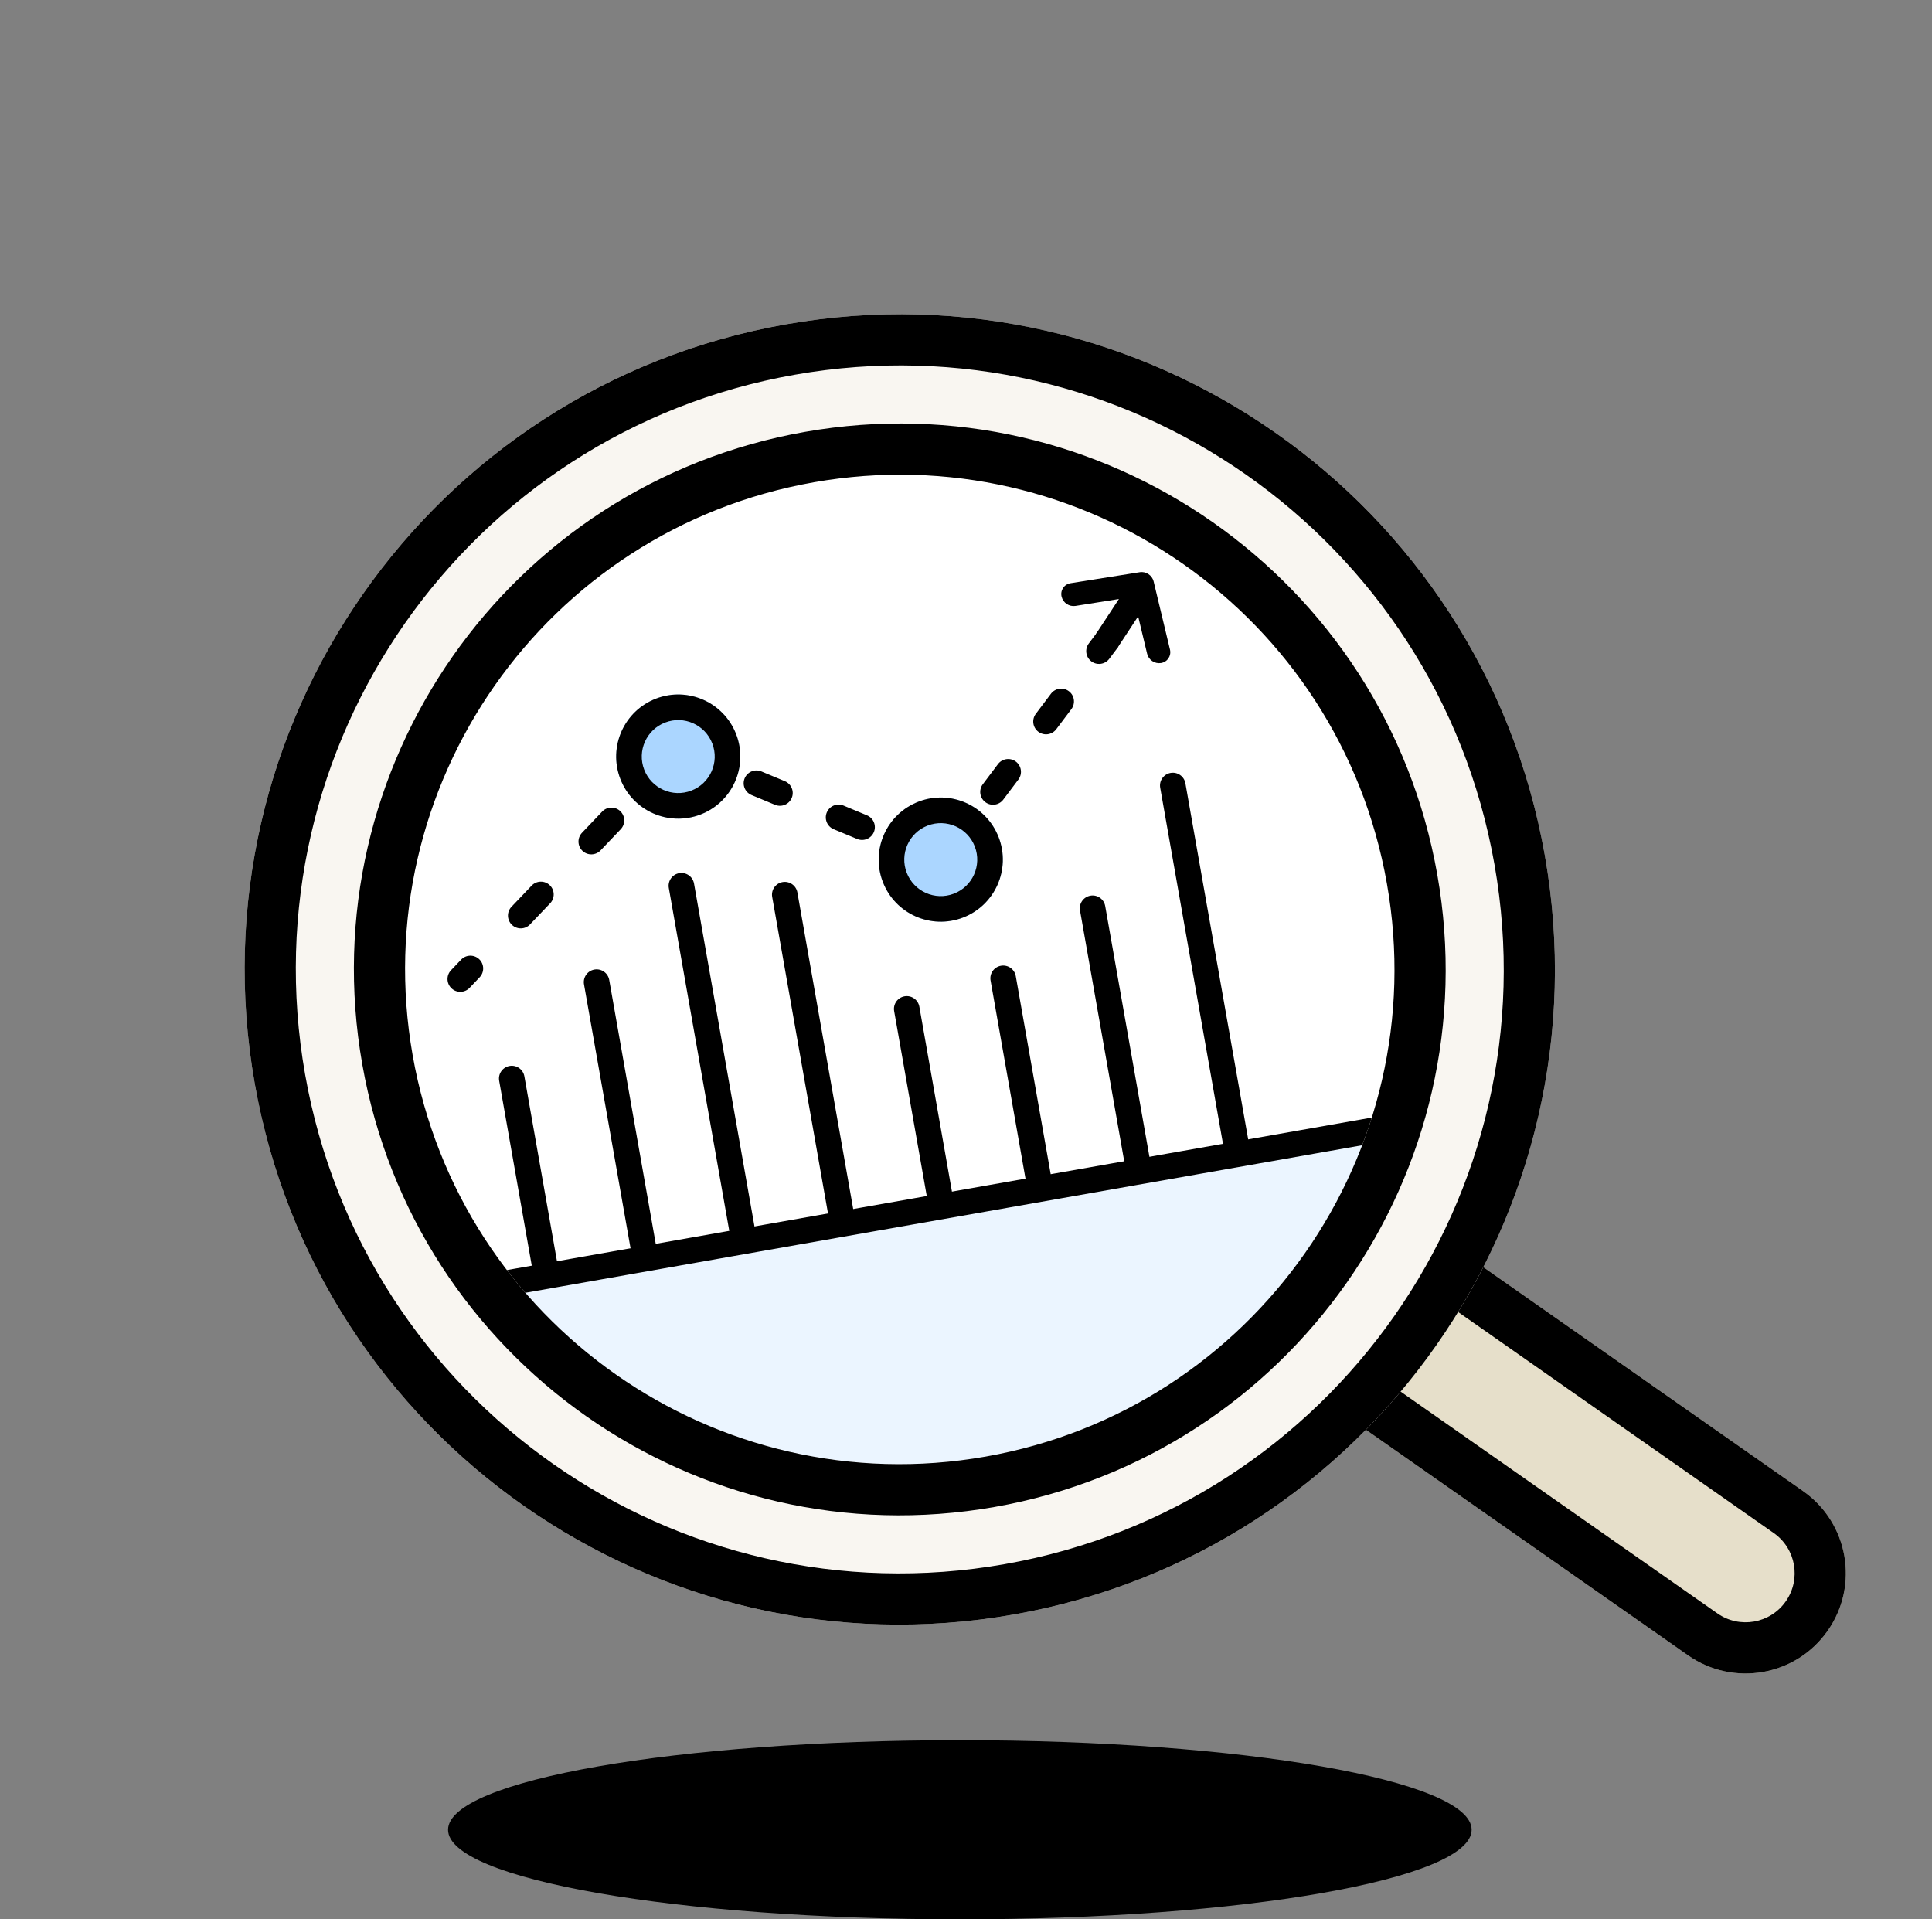 <svg width="151" height="150" viewBox="0 0 151 150" fill="none" xmlns="http://www.w3.org/2000/svg">
    <rect x="0" y="0" width="151" height="150" fill="#808080" stroke="none"/>
    <path d="M115.019 143C115.019 146.866 97.11 150 75.019 150C52.927 150 35.019 146.866 35.019 143C35.019 139.134 52.927 136 75.019 136C97.11 136 115.019 139.134 115.019 143Z" fill="black"/>
    <path d="M110.406 75.736C110.406 97.953 92.396 115.963 70.18 115.963C47.963 115.963 29.953 97.953 29.953 75.736C29.953 53.52 47.963 35.51 70.18 35.51C92.396 35.51 110.406 53.52 110.406 75.736Z" fill="white"/>
    <path d="M108.577 88.115L39.636 100.271C42.278 107.232 53.118 120.174 75.344 116.255C97.57 112.336 106.76 95.862 108.577 88.115Z" fill="#EBF5FF"/>
    <path fill-rule="evenodd" clip-rule="evenodd" d="M38.273 99.496L109.897 86.867L109.551 88.343C107.663 96.394 98.218 113.237 75.518 117.24C52.754 121.254 41.489 107.971 38.701 100.626L38.273 99.496ZM41.048 101.037C44.232 107.813 54.661 118.887 75.171 115.27C95.567 111.674 104.694 97.29 107.192 89.374L41.048 101.037Z" fill="black"/>
    <path fill-rule="evenodd" clip-rule="evenodd" d="M87.091 49.302C87.532 49.634 87.62 50.261 87.288 50.703L86.696 51.489C86.364 51.93 85.737 52.018 85.296 51.686C84.855 51.354 84.766 50.727 85.099 50.286L85.69 49.5C86.023 49.058 86.65 48.97 87.091 49.302ZM51.789 58.468C52.36 57.869 53.241 57.684 54.005 58.001L54.922 58.382C55.432 58.594 55.673 59.18 55.462 59.69C55.249 60.2 54.664 60.441 54.154 60.229L53.237 59.848L52.45 60.674C52.069 61.074 51.436 61.09 51.036 60.709C50.636 60.328 50.621 59.695 51.002 59.295L51.789 58.468ZM83.54 54.019C83.981 54.351 84.07 54.978 83.737 55.419L82.554 56.991C82.222 57.432 81.595 57.521 81.153 57.189C80.712 56.856 80.624 56.229 80.956 55.788L82.14 54.216C82.472 53.775 83.099 53.687 83.54 54.019ZM58.2 60.828C58.412 60.318 58.997 60.077 59.507 60.289L61.341 61.051C61.851 61.263 62.093 61.848 61.881 62.358C61.669 62.868 61.083 63.11 60.573 62.898L58.739 62.135C58.229 61.923 57.988 61.338 58.2 60.828ZM48.478 63.393C48.878 63.774 48.893 64.407 48.512 64.807L46.938 66.46C46.556 66.859 45.924 66.875 45.524 66.494C45.124 66.113 45.109 65.48 45.49 65.08L47.065 63.427C47.445 63.027 48.078 63.012 48.478 63.393ZM79.397 59.521C79.839 59.853 79.927 60.48 79.595 60.922L78.411 62.494C78.079 62.935 77.452 63.023 77.011 62.691C76.57 62.359 76.481 61.732 76.813 61.291L77.997 59.719C78.329 59.277 78.956 59.189 79.397 59.521ZM64.619 63.497C64.831 62.987 65.416 62.745 65.926 62.957L67.76 63.72C68.27 63.932 68.512 64.517 68.3 65.027C68.088 65.537 67.503 65.778 66.993 65.567L65.159 64.804C64.649 64.592 64.407 64.007 64.619 63.497ZM42.966 69.178C43.366 69.559 43.381 70.192 43 70.592L41.425 72.245C41.044 72.645 40.411 72.66 40.011 72.279C39.612 71.898 39.596 71.265 39.977 70.865L41.552 69.212C41.933 68.812 42.566 68.797 42.966 69.178ZM75.255 65.024C75.696 65.356 75.784 65.983 75.452 66.424L74.86 67.21C74.311 67.939 73.338 68.204 72.495 67.854L71.578 67.473C71.068 67.261 70.826 66.675 71.038 66.165C71.25 65.655 71.835 65.414 72.346 65.626L73.263 66.007L73.854 65.221C74.186 64.78 74.814 64.691 75.255 65.024ZM37.454 74.963C37.854 75.344 37.869 75.977 37.488 76.377L36.701 77.204C36.32 77.603 35.687 77.619 35.287 77.238C34.887 76.857 34.872 76.224 35.253 75.824L36.04 74.998C36.421 74.598 37.054 74.582 37.454 74.963Z" fill="black"/>
    <path fill-rule="evenodd" clip-rule="evenodd" d="M89.083 44.718L83.676 45.577C83.171 45.657 82.853 46.134 82.972 46.631C83.087 47.11 83.567 47.43 84.054 47.353L87.452 46.813L85.653 49.552L87.324 50.65L88.954 48.168L89.657 51.095C89.772 51.574 90.252 51.895 90.738 51.818C91.243 51.737 91.561 51.261 91.442 50.764L90.165 45.44C90.05 44.961 89.57 44.64 89.083 44.718Z" fill="black"/>
    <path d="M57.538 57.389C58.499 59.89 57.249 62.696 54.748 63.656C52.247 64.616 49.441 63.367 48.481 60.866C47.521 58.365 48.77 55.559 51.271 54.598C53.772 53.638 56.578 54.888 57.538 57.389Z" fill="#ABD6FF"/>
    <path fill-rule="evenodd" clip-rule="evenodd" d="M54.031 61.789C55.501 61.225 56.236 59.576 55.671 58.106C55.107 56.636 53.458 55.901 51.988 56.466C50.518 57.03 49.784 58.679 50.348 60.149C50.912 61.619 52.561 62.353 54.031 61.789ZM54.748 63.656C57.249 62.696 58.499 59.89 57.538 57.389C56.578 54.888 53.772 53.638 51.271 54.598C48.77 55.559 47.521 58.365 48.481 60.866C49.441 63.367 52.247 64.616 54.748 63.656Z" fill="black"/>
    <path d="M78.056 65.442C79.016 67.943 77.767 70.749 75.266 71.709C72.764 72.669 69.958 71.42 68.998 68.919C68.038 66.418 69.287 63.612 71.789 62.652C74.29 61.691 77.096 62.941 78.056 65.442Z" fill="#ABD6FF"/>
    <path fill-rule="evenodd" clip-rule="evenodd" d="M74.549 69.842C76.019 69.278 76.753 67.629 76.189 66.159C75.625 64.689 73.975 63.955 72.505 64.519C71.035 65.083 70.301 66.732 70.865 68.202C71.43 69.672 73.079 70.406 74.549 69.842ZM75.266 71.709C77.767 70.749 79.016 67.943 78.056 65.442C77.096 62.941 74.29 61.691 71.789 62.652C69.287 63.612 68.038 66.418 68.998 68.919C69.958 71.42 72.764 72.669 75.266 71.709Z" fill="black"/>
    <path d="M102.222 98.998C104.704 95.452 109.59 94.591 113.135 97.073L140.924 116.531C144.469 119.013 145.331 123.9 142.848 127.445C140.366 130.99 135.48 131.852 131.934 129.369L104.146 109.911C100.601 107.429 99.739 102.543 102.222 98.998Z" fill="#E6DFCA"/>
    <path fill-rule="evenodd" clip-rule="evenodd" d="M138.629 119.808L110.841 100.35C109.106 99.135 106.713 99.556 105.498 101.292C104.283 103.027 104.705 105.42 106.44 106.635L134.229 126.093C135.964 127.308 138.356 126.886 139.572 125.151C140.787 123.415 140.365 121.023 138.629 119.808ZM113.135 97.073C109.59 94.591 104.704 95.452 102.222 98.998C99.739 102.543 100.601 107.429 104.146 109.911L131.934 129.369C135.48 131.852 140.366 130.99 142.848 127.445C145.331 123.9 144.469 119.013 140.924 116.531L113.135 97.073Z" fill="black"/>
    <path fill-rule="evenodd" clip-rule="evenodd" d="M77.038 113.834C98.065 110.126 112.104 90.075 108.397 69.049C104.689 48.022 84.638 33.983 63.612 37.69C42.585 41.398 28.546 61.449 32.253 82.475C35.961 103.502 56.012 117.542 77.038 113.834ZM79.215 126.182C107.061 121.272 125.654 94.718 120.744 66.872C115.834 39.026 89.281 20.433 61.435 25.343C33.589 30.253 14.995 56.806 19.905 84.652C24.816 112.498 51.369 131.092 79.215 126.182Z" fill="#F9F6F1"/>
    <path fill-rule="evenodd" clip-rule="evenodd" d="M112.336 68.354C116.427 91.556 100.935 113.682 77.733 117.773C54.531 121.864 32.405 106.372 28.314 83.17C24.223 59.968 39.715 37.842 62.917 33.751C86.12 29.66 108.245 45.152 112.336 68.354ZM78.521 122.242C104.191 117.716 121.332 93.237 116.805 67.566C112.279 41.896 87.8 24.755 62.129 29.282C36.459 33.808 19.318 58.287 23.845 83.958C28.371 109.628 52.85 126.769 78.521 122.242ZM108.397 69.049C112.104 90.075 98.065 110.126 77.038 113.834C56.012 117.542 35.961 103.502 32.253 82.475C28.546 61.449 42.585 41.398 63.612 37.69C84.638 33.983 104.689 48.022 108.397 69.049ZM120.744 66.872C125.654 94.718 107.061 121.272 79.215 126.182C51.369 131.092 24.816 112.498 19.905 84.652C14.995 56.806 33.589 30.253 61.435 25.343C89.281 20.433 115.834 39.026 120.744 66.872Z" fill="black"/>
    <path fill-rule="evenodd" clip-rule="evenodd" d="M96.736 90.157C96.192 90.253 95.673 89.89 95.577 89.346L90.678 61.563C90.582 61.02 90.946 60.501 91.49 60.405C92.033 60.309 92.552 60.672 92.648 61.216L97.547 88.998C97.643 89.542 97.279 90.061 96.736 90.157Z" fill="black"/>
    <path fill-rule="evenodd" clip-rule="evenodd" d="M89.017 91.518C88.473 91.614 87.954 91.251 87.858 90.707L84.411 71.156C84.315 70.612 84.678 70.094 85.222 69.998C85.766 69.902 86.285 70.265 86.38 70.809L89.828 90.359C89.924 90.903 89.561 91.422 89.017 91.518Z" fill="black"/>
    <path fill-rule="evenodd" clip-rule="evenodd" d="M81.301 92.879C80.757 92.974 80.238 92.611 80.142 92.067L77.421 76.633C77.325 76.089 77.688 75.57 78.232 75.474C78.776 75.378 79.294 75.742 79.39 76.285L82.112 91.72C82.208 92.264 81.844 92.783 81.301 92.879Z" fill="black"/>
    <path fill-rule="evenodd" clip-rule="evenodd" d="M73.583 94.239C73.039 94.335 72.52 93.972 72.425 93.428L69.885 79.022C69.789 78.479 70.152 77.96 70.696 77.864C71.24 77.768 71.758 78.131 71.854 78.675L74.394 93.081C74.49 93.625 74.127 94.143 73.583 94.239Z" fill="black"/>
    <path fill-rule="evenodd" clip-rule="evenodd" d="M65.865 95.6C65.321 95.696 64.803 95.333 64.707 94.789L60.352 70.094C60.256 69.55 60.62 69.031 61.163 68.935C61.707 68.839 62.226 69.203 62.322 69.746L66.676 94.442C66.772 94.986 66.409 95.504 65.865 95.6Z" fill="black"/>
    <path fill-rule="evenodd" clip-rule="evenodd" d="M58.149 96.961C57.605 97.057 57.086 96.694 56.99 96.15L52.273 69.397C52.177 68.853 52.54 68.334 53.084 68.238C53.628 68.142 54.147 68.505 54.243 69.049L58.96 95.802C59.056 96.346 58.693 96.865 58.149 96.961Z" fill="black"/>
    <path fill-rule="evenodd" clip-rule="evenodd" d="M50.432 98.322C49.889 98.418 49.37 98.055 49.274 97.511L45.645 76.931C45.549 76.387 45.913 75.869 46.456 75.773C47 75.677 47.519 76.04 47.615 76.584L51.243 97.163C51.339 97.707 50.976 98.226 50.432 98.322Z" fill="black"/>
    <path fill-rule="evenodd" clip-rule="evenodd" d="M42.713 99.682C42.169 99.778 41.65 99.415 41.554 98.871L39.014 84.465C38.918 83.921 39.282 83.403 39.825 83.307C40.369 83.211 40.888 83.574 40.984 84.118L43.524 98.524C43.62 99.067 43.257 99.586 42.713 99.682Z" fill="black"/>
</svg>
